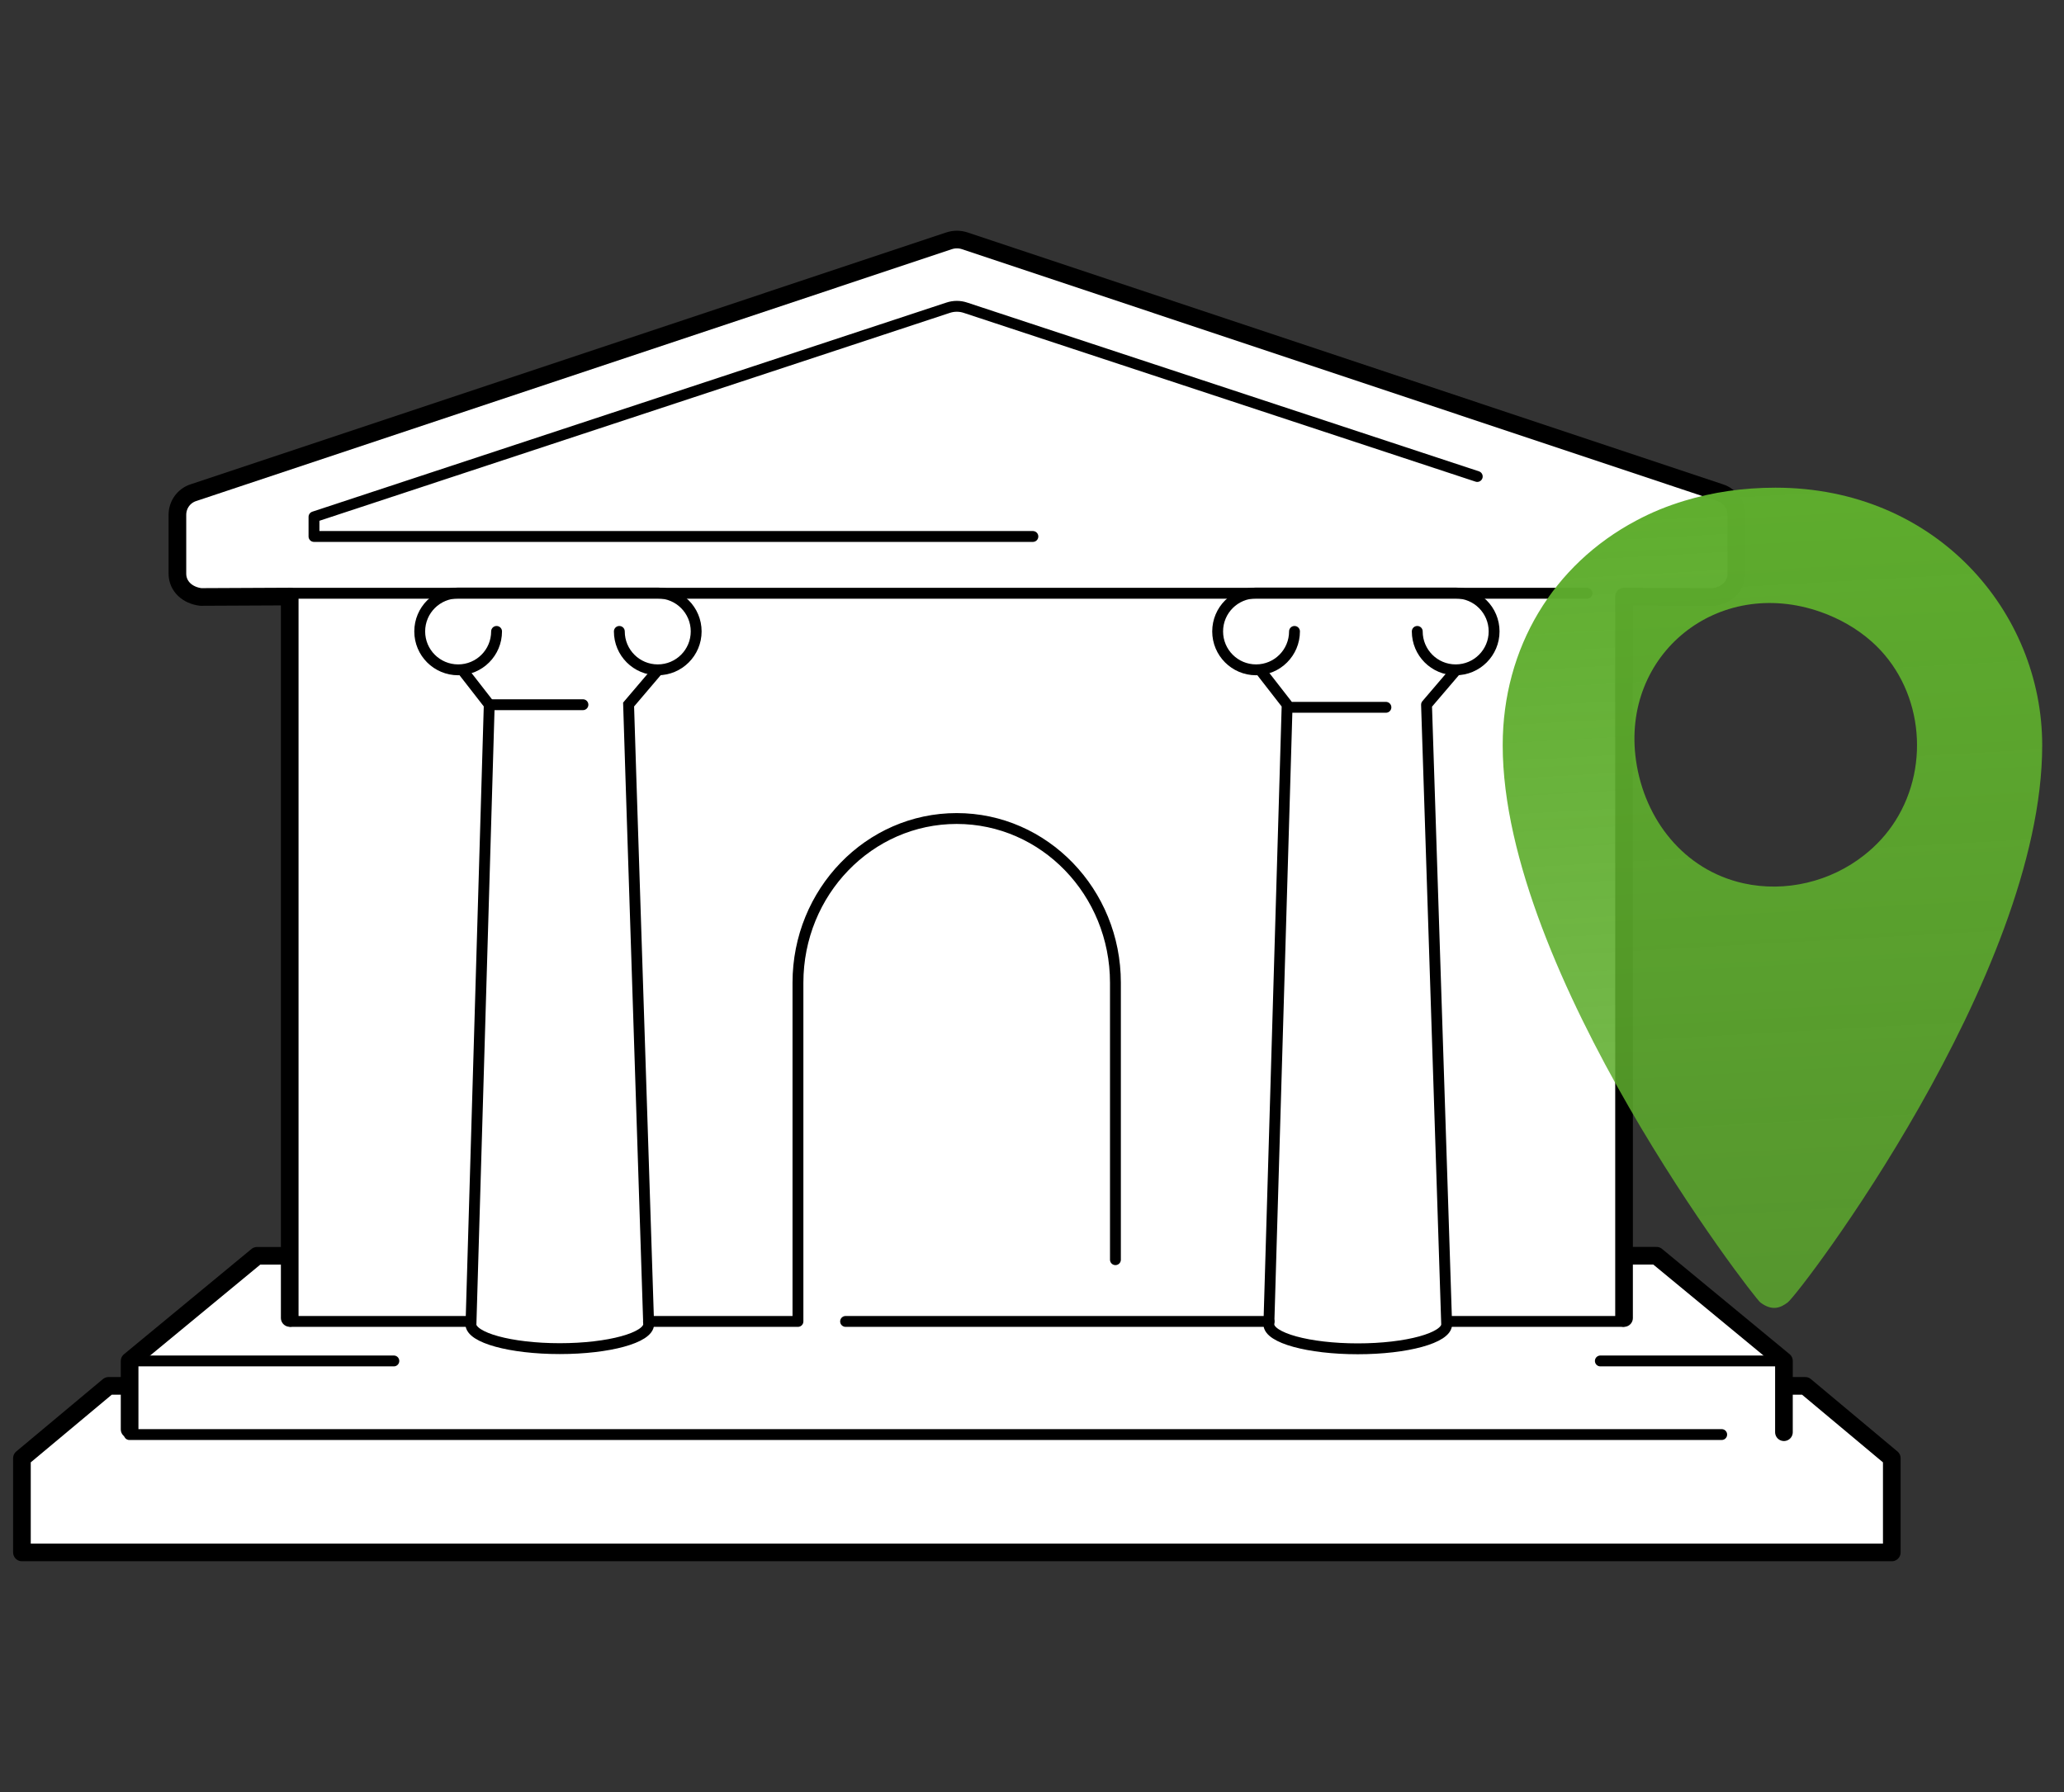<svg width="152" height="132" viewBox="0 0 152 132" fill="none" xmlns="http://www.w3.org/2000/svg">
<rect x="0" y="0" width="152" height="132" fill="#333333" stroke="none"/>
<path d="M126.952 36.463L119.506 33.956L70.384 17.567L13.151 36.662V42.252C13.53 43.742 14.535 44.269 16.086 43.978L21.503 44.182L21.423 92.495H18.934L9.546 100.245V102.07L7.982 102.094L1.604 107.418V114.356H139.307V107.418L132.928 102.094L131.364 102.07L131.408 100.103L121.976 92.495H119.488L119.593 73.445C119.593 73.445 119.593 55.227 119.593 43.94C119.593 43.94 124.21 44.368 126.617 43.866C127.517 43.68 127.604 43.351 127.753 42.836C127.858 42.47 128.212 36.066 126.94 36.463H126.952Z" fill="white"/>
<path d="M119.506 97.335H106.811" stroke="black" stroke-width="0.8" stroke-linecap="round" stroke-linejoin="round"/>
<path d="M21.361 43.699H116.874" stroke="black" stroke-width="0.8" stroke-linecap="round" stroke-linejoin="round"/>
<path d="M34.403 97.335H21.428" stroke="black" stroke-width="0.8" stroke-linecap="round" stroke-linejoin="round"/>
<path d="M34.014 49.345L34.138 49.469L36.03 51.901L34.684 97.546" stroke="black" stroke-width="0.8" stroke-linecap="round" stroke-linejoin="round"/>
<path d="M36.569 46.509C36.569 48.073 35.303 49.339 33.74 49.339C32.176 49.339 30.91 48.073 30.91 46.509C30.91 44.946 32.176 43.68 33.74 43.68H48.44C50.003 43.68 51.269 44.946 51.269 46.509C51.269 48.073 50.003 49.339 48.44 49.339C46.876 49.339 45.61 48.073 45.61 46.509" stroke="black" stroke-width="0.8" stroke-miterlimit="10" stroke-linecap="round"/>
<path d="M42.929 51.908H36.029" stroke="black" stroke-width="0.8" stroke-miterlimit="10" stroke-linecap="round"/>
<path d="M34.676 97.54C34.676 98.533 37.605 99.339 41.222 99.339C44.84 99.339 47.769 98.533 47.769 97.54L46.459 57.176L46.292 51.895L48.451 49.357" stroke="black" stroke-width="0.8" stroke-miterlimit="10" stroke-linecap="round"/>
<path d="M95.331 46.509C95.331 48.073 94.065 49.339 92.501 49.339C90.938 49.339 89.672 48.073 89.672 46.509C89.672 44.946 90.938 43.68 92.501 43.68H107.201C108.765 43.68 110.031 44.946 110.031 46.509C110.031 48.073 108.765 49.339 107.201 49.339C105.638 49.339 104.372 48.073 104.372 46.509" stroke="black" stroke-width="0.8" stroke-miterlimit="10" stroke-linecap="round"/>
<path d="M102.064 52.1H95.207" stroke="black" stroke-width="0.8" stroke-linecap="round" stroke-linejoin="round"/>
<path d="M92.836 49.382L92.898 49.475L94.79 51.908L93.444 97.552C93.444 98.545 96.373 99.352 99.99 99.352C103.608 99.352 106.537 98.545 106.537 97.552L106.233 88.164L105.054 51.908L107.232 49.357" stroke="black" stroke-width="0.8" stroke-linecap="round" stroke-linejoin="round"/>
<path d="M9.491 102.082H7.994L1.615 107.412V114.349H139.318V107.412L132.946 102.082L131.44 102.082" stroke="black" stroke-width="1.3" stroke-linecap="round" stroke-linejoin="round"/>
<path d="M131.375 105.495V100.245L121.987 92.495H119.877" stroke="black" stroke-width="1.3" stroke-linecap="round" stroke-linejoin="round"/>
<path d="M9.527 105.668H126.791" stroke="black" stroke-width="0.8" stroke-linecap="round" stroke-linejoin="round"/>
<path d="M21.117 92.501H18.933L9.545 100.252V105.283" stroke="black" stroke-width="1.3" stroke-linecap="round" stroke-linejoin="round"/>
<path d="M131.376 100.246H117.855" stroke="black" stroke-width="0.8" stroke-linecap="round" stroke-linejoin="round"/>
<path d="M9.545 100.246H29.004" stroke="black" stroke-width="0.8" stroke-linecap="round" stroke-linejoin="round"/>
<path d="M76.065 39.516H23.123V38.071L69.816 22.669C70.238 22.527 70.691 22.527 71.107 22.669L108.79 35.098" stroke="black" stroke-width="0.8" stroke-linecap="round" stroke-linejoin="round"/>
<path d="M119.6 97.084V43.947L126.152 43.978C127.114 43.86 127.871 43.208 127.871 42.259V37.928C127.871 37.19 127.399 36.526 126.692 36.296L71.063 17.743C70.679 17.612 70.263 17.612 69.878 17.743L14.243 36.29C13.536 36.519 13.065 37.177 13.065 37.922V42.253C13.065 43.202 13.822 43.854 14.783 43.972L21.336 43.941V97.081" stroke="black" stroke-width="1.3" stroke-linecap="round" stroke-linejoin="round"/>
<path d="M47.756 97.335H58.764V72.385C58.764 65.702 64.001 60.291 70.454 60.291C76.907 60.291 82.144 65.708 82.144 72.385V92.787" stroke="black" stroke-width="0.8" stroke-linecap="round" stroke-linejoin="round"/>
<path d="M62.272 97.335H93.458" stroke="black" stroke-width="0.8" stroke-linecap="round" stroke-linejoin="round"/>
<path d="M130.75 35.922C128.361 35.922 126.115 36.257 124.055 36.884C122.77 37.275 121.666 37.721 120.481 38.354C114.418 41.575 110.664 47.674 110.664 54.897C110.664 71.632 129.13 95.559 129.639 95.938C130.527 96.608 131.147 96.316 131.65 95.938C132.537 95.267 150.395 71.862 150.395 54.897C150.395 45.074 142.583 35.922 130.756 35.922H130.75ZM139.58 60.463C138.965 61.437 138.184 62.281 137.302 62.976C134.827 64.943 131.495 65.756 128.386 65.061C124.005 64.081 121.107 60.37 120.481 56.014C119.364 48.202 126.506 42.4 134.094 45.081C135.46 45.565 136.744 46.291 137.83 47.252C141.547 50.547 142.223 56.299 139.58 60.463Z" fill="url(#paint0_linear_2471_917)"/>
<defs>
<linearGradient id="paint0_linear_2471_917" x1="130.53" y1="33.2" x2="137.405" y2="157.268" gradientUnits="userSpaceOnUse">
<stop stop-color="#5EAD2D"/>
<stop offset="1" stop-color="#5EAD2D" stop-opacity="0.63"/>
</linearGradient>
</defs>
</svg>
